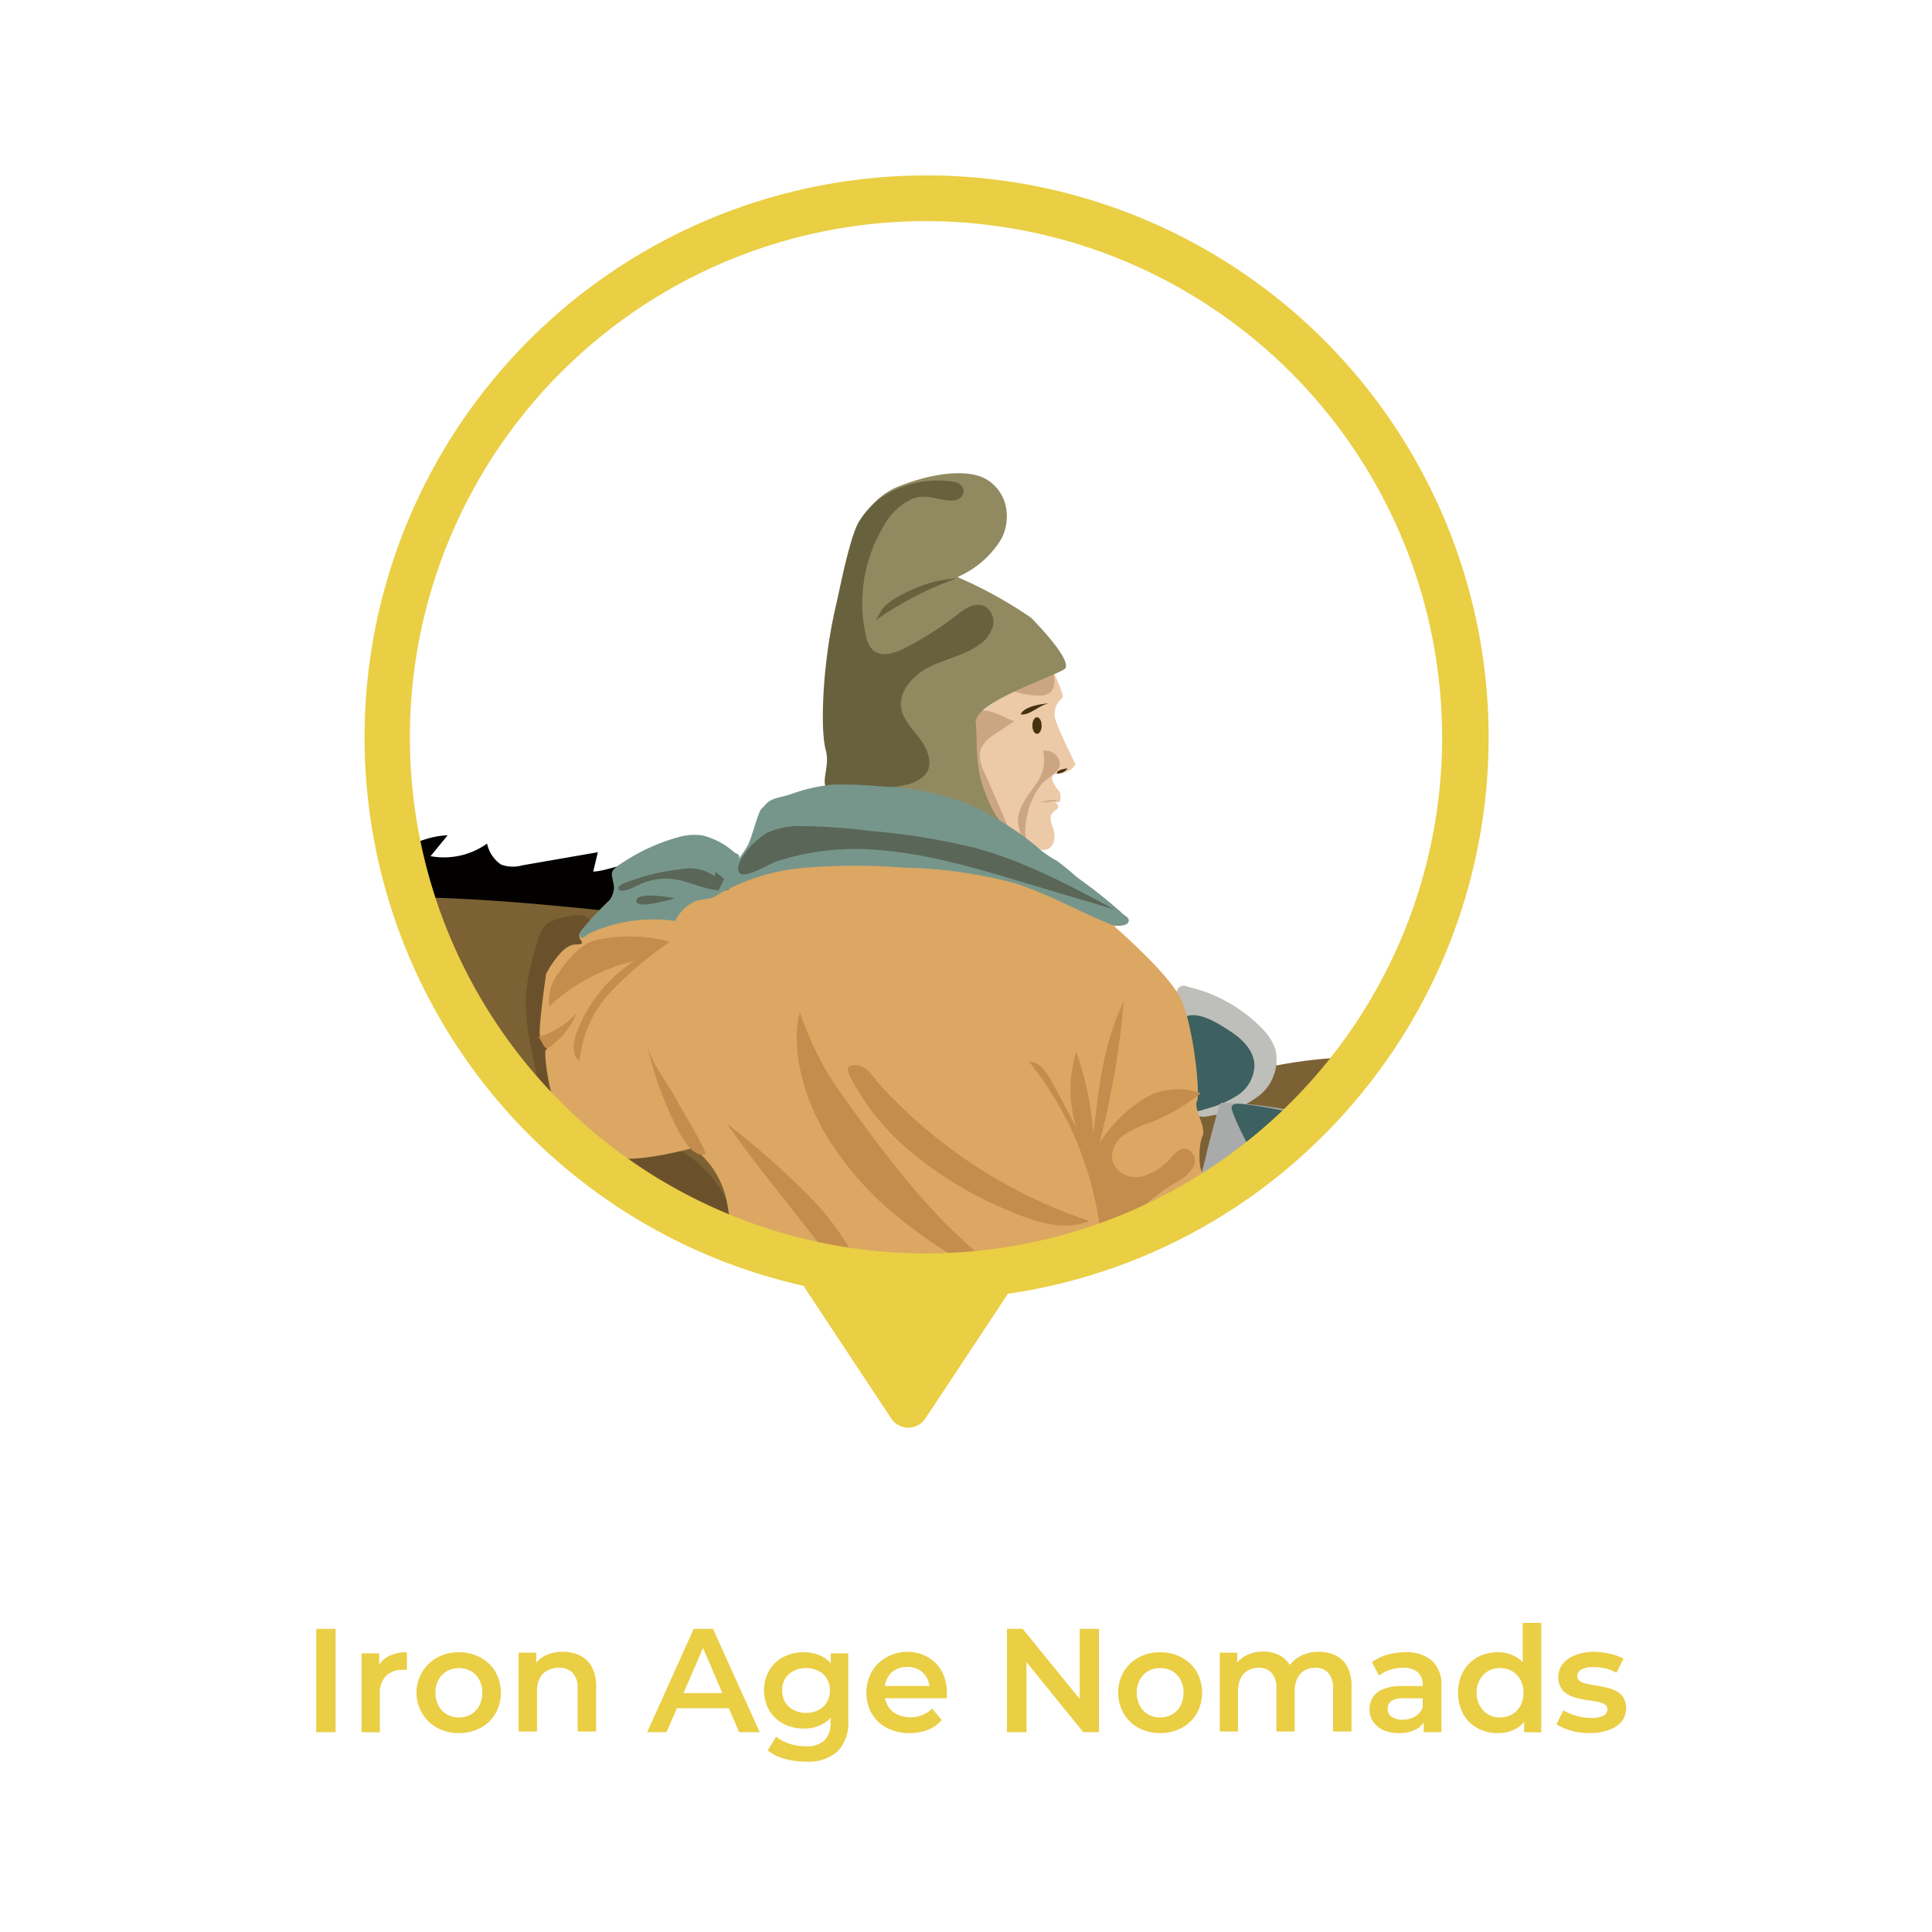 <svg xmlns="http://www.w3.org/2000/svg" xmlns:xlink="http://www.w3.org/1999/xlink" viewBox="0 0 200 200"><defs><style>.a{fill:none;}.b{fill:#eace44;}.c{clip-path:url(#a);}.d{fill:#020100;}.e{fill:#7c6134;}.f{opacity:0.41;}.g{fill:#543a1e;}.h{fill:#9b7c50;}.i{fill:#f7f5cb;}.j{fill:#bebfba;}.k{fill:#3d6060;}.l{fill:#a9aaaa;}.m{fill:#dba763;}.n{fill:#eccaa8;}.o{fill:#77968b;}.p{fill:#cca683;}.q{fill:#5a6657;}.r{fill:#c48d4d;}.s{fill:#918a61;}.t{fill:#68613e;}.u{fill:#665a48;}.v{fill:#46310f;}</style><clipPath id="a"><circle class="a" cx="95.86" cy="76.32" r="55.82"/></clipPath></defs><path class="b" d="M32.74,179.31V168.62h2v10.69Z"/><path class="b" d="M37.43,179.31v-8.16h1.82v2.25l-.22-.66a2.56,2.56,0,0,1,1.15-1.26,4,4,0,0,1,1.94-.44v1.82l-.22,0h-.19a2.39,2.39,0,0,0-1.75.63,2.57,2.57,0,0,0-.64,1.91v3.94Z"/><path class="b" d="M47.49,179.41a4.56,4.56,0,0,1-2.22-.54,4,4,0,0,1-1.55-1.49,4.14,4.14,0,0,1,1.54-5.79,4.55,4.55,0,0,1,2.23-.55,4.64,4.64,0,0,1,2.26.55,4,4,0,0,1,1.54,1.47,4.47,4.47,0,0,1,0,4.33,3.94,3.94,0,0,1-1.55,1.48A4.62,4.62,0,0,1,47.49,179.41Zm0-1.62a2.5,2.5,0,0,0,1.26-.31,2.26,2.26,0,0,0,.86-.9,2.8,2.8,0,0,0,.31-1.35,2.75,2.75,0,0,0-.31-1.35,2.3,2.3,0,0,0-.86-.89,2.63,2.63,0,0,0-2.48,0,2.4,2.4,0,0,0-.87.89,2.75,2.75,0,0,0-.32,1.35,2.81,2.81,0,0,0,.32,1.35,2.35,2.35,0,0,0,.87.9A2.43,2.43,0,0,0,47.49,177.79Z"/><path class="b" d="M58.3,171a3.73,3.73,0,0,1,1.75.39,2.78,2.78,0,0,1,1.21,1.17,4.09,4.09,0,0,1,.45,2v4.68H59.8v-4.43a2.29,2.29,0,0,0-.5-1.62,1.89,1.89,0,0,0-1.44-.54,2.55,2.55,0,0,0-1.19.28,1.82,1.82,0,0,0-.8.82,2.89,2.89,0,0,0-.28,1.36v4.13h-1.9v-8.16h1.82v2.21l-.32-.68a2.82,2.82,0,0,1,1.23-1.21A4,4,0,0,1,58.3,171Z"/><path class="b" d="M67,179.31l4.81-10.69h2l4.83,10.69H76.51l-4.13-9.64h.8L69,179.31Zm2.21-2.48.55-1.56h5.76l.53,1.56Z"/><path class="b" d="M83.21,178.94a4.44,4.44,0,0,1-2.11-.5,3.76,3.76,0,0,1-1.47-1.38,4.24,4.24,0,0,1,0-4.14,3.71,3.71,0,0,1,1.47-1.39,4.56,4.56,0,0,1,2.11-.49,4.21,4.21,0,0,1,1.87.42,3.06,3.06,0,0,1,1.32,1.3,4.48,4.48,0,0,1,.49,2.24,4.41,4.41,0,0,1-.49,2.21,3.06,3.06,0,0,1-1.32,1.3A4,4,0,0,1,83.21,178.94Zm.24,3.43a8.46,8.46,0,0,1-2.2-.29,4.74,4.74,0,0,1-1.77-.88l.86-1.42a4.47,4.47,0,0,0,1.34.72,5.28,5.28,0,0,0,1.68.27,2.67,2.67,0,0,0,2-.62,2.5,2.5,0,0,0,.62-1.87v-1.45L86.1,175,86,173.15v-2h1.81v6.92a4.23,4.23,0,0,1-1.13,3.26A4.62,4.62,0,0,1,83.45,182.37Zm0-5.05a2.66,2.66,0,0,0,1.28-.3,2.18,2.18,0,0,0,.88-.82,2.52,2.52,0,0,0,0-2.42,2.09,2.09,0,0,0-.88-.81,2.66,2.66,0,0,0-1.28-.29,2.72,2.72,0,0,0-1.29.29,2.12,2.12,0,0,0-.89.81,2.52,2.52,0,0,0,0,2.42,2.21,2.21,0,0,0,.89.82A2.73,2.73,0,0,0,83.5,177.32Z"/><path class="b" d="M94.19,179.41a5,5,0,0,1-2.38-.54,3.93,3.93,0,0,1-1.57-1.48,4.48,4.48,0,0,1,0-4.32,3.92,3.92,0,0,1,1.49-1.48A4.36,4.36,0,0,1,93.9,171a4.25,4.25,0,0,1,2.12.53A3.84,3.84,0,0,1,97.49,173a4.62,4.62,0,0,1,.53,2.25c0,.07,0,.16,0,.27a2.3,2.3,0,0,1,0,.28H91.2v-1.27H97l-.76.4a2.38,2.38,0,0,0-.28-1.23,2.14,2.14,0,0,0-.82-.84,2.4,2.4,0,0,0-1.22-.3,2.49,2.49,0,0,0-1.23.3,2,2,0,0,0-.83.85,2.59,2.59,0,0,0-.29,1.27v.3a2.54,2.54,0,0,0,.33,1.3,2.17,2.17,0,0,0,.94.88,3.16,3.16,0,0,0,1.42.31,3.21,3.21,0,0,0,1.23-.23,3,3,0,0,0,1-.67l1,1.19a3.69,3.69,0,0,1-1.4,1A5.11,5.11,0,0,1,94.19,179.41Z"/><path class="b" d="M104.24,179.31V168.62h1.63l6.7,8.24h-.8v-8.24h2v10.69h-1.63l-6.69-8.25h.81v8.25Z"/><path class="b" d="M120.09,179.41a4.5,4.5,0,0,1-2.22-.54,4,4,0,0,1-1.55-1.49,4.38,4.38,0,0,1,0-4.32,4,4,0,0,1,1.54-1.47,4.52,4.52,0,0,1,2.23-.55,4.63,4.63,0,0,1,2.25.55,4,4,0,0,1,1.54,1.47,4.47,4.47,0,0,1,0,4.33,3.94,3.94,0,0,1-1.55,1.48A4.61,4.61,0,0,1,120.09,179.41Zm0-1.62a2.47,2.47,0,0,0,1.25-.31,2.2,2.2,0,0,0,.86-.9,2.81,2.81,0,0,0,.32-1.35,2.75,2.75,0,0,0-.32-1.35,2.23,2.23,0,0,0-.86-.89,2.46,2.46,0,0,0-1.24-.31,2.42,2.42,0,0,0-1.23.31,2.26,2.26,0,0,0-.87.89,2.65,2.65,0,0,0-.32,1.35,2.7,2.7,0,0,0,.32,1.35,2.22,2.22,0,0,0,.87.9A2.38,2.38,0,0,0,120.09,177.79Z"/><path class="b" d="M136.56,171a3.75,3.75,0,0,1,1.74.39,2.67,2.67,0,0,1,1.18,1.17,4.21,4.21,0,0,1,.43,2v4.68H138v-4.43a2.29,2.29,0,0,0-.49-1.62,1.72,1.72,0,0,0-1.36-.54,2.23,2.23,0,0,0-1.11.28,1.82,1.82,0,0,0-.75.82,3,3,0,0,0-.26,1.35v4.14h-1.9v-4.43a2.34,2.34,0,0,0-.48-1.62,1.74,1.74,0,0,0-1.37-.54,2.22,2.22,0,0,0-1.1.28,1.82,1.82,0,0,0-.75.82,3,3,0,0,0-.27,1.35v4.14h-1.89v-8.16h1.81v2.19l-.33-.66a2.86,2.86,0,0,1,1.2-1.21,3.78,3.78,0,0,1,1.81-.43,3.44,3.44,0,0,1,2,.57,2.8,2.8,0,0,1,1.12,1.74l-.74-.27a3.17,3.17,0,0,1,1.3-1.47A3.93,3.93,0,0,1,136.56,171Z"/><path class="b" d="M144.81,179.41a3.81,3.81,0,0,1-1.6-.31,2.49,2.49,0,0,1-1.06-.87,2.2,2.2,0,0,1-.38-1.26,2.37,2.37,0,0,1,.33-1.24,2.29,2.29,0,0,1,1.08-.87,5.18,5.18,0,0,1,2-.32h2.37v1.27H145.3a2,2,0,0,0-1.31.31,1,1,0,0,0-.34.79,1,1,0,0,0,.41.81,1.94,1.94,0,0,0,1.15.3,2.41,2.41,0,0,0,1.26-.32,1.87,1.87,0,0,0,.81-.94l.31,1.14a2.14,2.14,0,0,1-1,1.12A3.69,3.69,0,0,1,144.81,179.41Zm2.57-.1v-1.67l-.1-.33v-2.89a1.69,1.69,0,0,0-.51-1.31,2.23,2.23,0,0,0-1.55-.46,4.35,4.35,0,0,0-1.33.21,3.49,3.49,0,0,0-1.13.6l-.74-1.39a4.8,4.8,0,0,1,1.57-.77,6.88,6.88,0,0,1,1.88-.26,4,4,0,0,1,2.75.86,3.35,3.35,0,0,1,1,2.63v4.78Z"/><path class="b" d="M155.06,179.41a4.27,4.27,0,0,1-2.12-.52,3.73,3.73,0,0,1-1.47-1.45,4.77,4.77,0,0,1,0-4.41,3.78,3.78,0,0,1,1.47-1.47,4.38,4.38,0,0,1,2.12-.52,3.61,3.61,0,0,1,1.83.46,3,3,0,0,1,1.28,1.37,5.11,5.11,0,0,1,.48,2.36,5.37,5.37,0,0,1-.46,2.35,3.14,3.14,0,0,1-1.26,1.38A3.78,3.78,0,0,1,155.06,179.41Zm.23-1.62a2.44,2.44,0,0,0,1.23-.31,2.35,2.35,0,0,0,.87-.9,2.81,2.81,0,0,0,.32-1.35,2.75,2.75,0,0,0-.32-1.35,2.4,2.4,0,0,0-.87-.89,2.44,2.44,0,0,0-1.23-.31,2.31,2.31,0,0,0-2.1,1.2,2.65,2.65,0,0,0-.33,1.35,2.7,2.7,0,0,0,.33,1.35,2.35,2.35,0,0,0,.87.9A2.39,2.39,0,0,0,155.29,177.79Zm2.49,1.52v-1.93l0-2.17-.15-2.17V168h1.92v11.34Z"/><path class="b" d="M164.62,179.41a7.38,7.38,0,0,1-2-.26,5.57,5.57,0,0,1-1.5-.65l.73-1.45a5.35,5.35,0,0,0,1.32.57,5.41,5.41,0,0,0,1.54.22,2.63,2.63,0,0,0,1.29-.24.72.72,0,0,0,.4-.65.58.58,0,0,0-.27-.51,2.22,2.22,0,0,0-.72-.26c-.29-.07-.62-.12-1-.17a10,10,0,0,1-1.09-.21,3.7,3.7,0,0,1-1-.38,2,2,0,0,1-.72-.68,2.14,2.14,0,0,1-.28-1.14,2.11,2.11,0,0,1,.45-1.34,2.94,2.94,0,0,1,1.24-.9A5.21,5.21,0,0,1,165,171a7.45,7.45,0,0,1,1.66.2,4.72,4.72,0,0,1,1.41.52l-.75,1.45a3.7,3.7,0,0,0-1.16-.46,5.24,5.24,0,0,0-1.17-.13,2.61,2.61,0,0,0-1.29.25.74.74,0,0,0-.42.65.63.63,0,0,0,.27.55,2.3,2.3,0,0,0,.72.28c.3.07.62.13,1,.18s.71.13,1.07.22a4.3,4.3,0,0,1,1,.36,1.86,1.86,0,0,1,.72.67,2.27,2.27,0,0,1-.17,2.45,3,3,0,0,1-1.27.87A5.49,5.49,0,0,1,164.62,179.41Z"/><g class="c"><path class="d" d="M33.27,86.63,32.78,89c2,1.23,4.66.65,6.85-.27s4.34-2.19,6.71-2.26l-1.77,2.16a7.7,7.7,0,0,0,5.85-1.3,3.57,3.57,0,0,0,1.43,2.16,3.54,3.54,0,0,0,2.21.09l7.83-1.36-.48,2c1.1,0,2.93-.79,4-.8.13.78-.47,2.33-.56,3.12a2.76,2.76,0,0,1-1.11,2,4.08,4.08,0,0,1-2.21.48l-24.5.67c-1.59,0-3.19.09-4.78.06-1.09,0-2.63.14-3.59-.51-1.82-1.25.58-4.75,1.51-5.93a11.55,11.55,0,0,1,1.44-1.53C31.87,87.6,33.22,86.86,33.27,86.63Z"/><path class="e" d="M77.09,133.9a25.08,25.08,0,0,1-3.86.66c-1.34.19-2.69.36-4,.49-2.7.26-5.42.39-8.13.39s-5.42-.14-8.12-.4c-1.35-.13-2.7-.3-4-.5a7.4,7.4,0,0,1-3-1.67l-3.37-2.34-2-1.36-2.49-1.74a5.09,5.09,0,0,0-3.21-1.26,2.64,2.64,0,0,0-2.11,3.47l-3.39,3.78a1,1,0,0,1-.59.4c-.44.06-.74-.43-.91-.85-5-12.36-6.5-22.45-3.25-35.37a5.07,5.07,0,0,1,1.94-3.22A4.16,4.16,0,0,1,28,93.74a12.6,12.6,0,0,1,1.37-.22c11.36-1.38,22.86-.33,34.24.85l.34,0a2.85,2.85,0,0,1,1.28.42,1.79,1.79,0,0,1,1,1.7c.2,2.85-.08,2.3-.81,5.06-.63,2.37-1.59,4.67-1.78,7.11a8.49,8.49,0,0,0,.24,2.87,5.68,5.68,0,0,0,2.45,3.56c1.47.89,3.31.91,4.93,1.48,3.11,1.11,5.15,4.23,5.87,7.45S77.47,130.62,77.09,133.9Z"/><g class="f"><path class="g" d="M55.43,98.14a24.48,24.48,0,0,0-1,4.93,23.72,23.72,0,0,0,.69,6.09l1.38,6.9a19.68,19.68,0,0,0,1.3,4.54A6.62,6.62,0,0,0,61,124c1.27.56,2.79.59,3.85,1.48s1.39,2.63,1.57,4.13.52,3.17,1.78,4a5.47,5.47,0,0,0,3.23.61c1.35,0,2.83-.1,3.81-1a4.45,4.45,0,0,0,1.13-2.91A11.88,11.88,0,0,0,70,118.88c-2.8-1.39-6.19-1.66-8.59-3.66s-3.26-5.23-3-8.28a25.19,25.19,0,0,1,2.76-8.67,3.06,3.06,0,0,0,.4-2.52,2,2,0,0,0-2-1,7.92,7.92,0,0,0-2.6.67C56,95.88,55.68,97.26,55.43,98.14Z"/></g><g class="f"><path class="h" d="M40.33,105.57a67.83,67.83,0,0,1,10.33,7.86,55.4,55.4,0,0,1,8.06,8.5,24.63,24.63,0,0,1,4.65,10.66,97.55,97.55,0,0,0-11.09-13c-6-5.56-13.31-9.52-20.73-13a9.51,9.51,0,0,1-3-1.91c-1.49-1.6-1.07-3.74,1.34-3.34a27.78,27.78,0,0,1,6.87,2.3C38,104.25,39.16,104.88,40.33,105.57Z"/></g><g class="f"><path class="h" d="M40.3,123.08a67.59,67.59,0,0,1,7.77,8.28l-13-8.61a17,17,0,0,1-4.51-3.83,6.49,6.49,0,0,1-1.26-3.27c-.07-.83.14-2.44,1.3-1.77a20.13,20.13,0,0,1,3.1,3l3.11,3Z"/></g><g class="f"><path class="h" d="M31.16,126.24a6.82,6.82,0,0,1-1.1,3.45l-1.15,2.2c-.15.27-.35.58-.65.6s-.63-.48-.71-.88a17.42,17.42,0,0,1,.17-7.9c.09-.35.24-1.49.64-1.62s1,.76,1.26,1A5.16,5.16,0,0,1,31.16,126.24Z"/></g><g class="f"><path class="g" d="M35.28,115.8a26.6,26.6,0,0,0,9.25,6.51,18.41,18.41,0,0,1,4.15,1.84c1.93,1.39,2.9,3.72,4.44,5.53a11.06,11.06,0,0,0,8.48,3.84,6.47,6.47,0,0,0-1.54-3.16,52.18,52.18,0,0,0-7.5-7.94,104.46,104.46,0,0,0-10.11-7.37l-10.1-6.76c-.62-.42-3.25-2.81-3.53-1.34s1.7,3.11,2.41,4A54.66,54.66,0,0,0,35.28,115.8Z"/></g><path class="i" d="M67.68,107.2a31.07,31.07,0,0,1-3.8,4.37c-.68.68-1.36,1.34-2,2l-1.1,1.11q-1.86,1.83-3.79,3.58l-.73.66-.71.62c-.58.52-1.18,1-1.77,1.52l-1.43,1.19c-1,.82-2,1.62-3.07,2.4l-.48.37c-.31.23-1.9,1.74-3.43,3.12-.31.29-.63.57-.92.83a16.5,16.5,0,0,1-1.94,1.57l-2-1.36q1.13-.64,2.22-1.32c.49-.3,1-.61,1.46-.93q2.15-1.38,4.22-2.93,1.59-1.15,3.12-2.4l1.5-1.23c.85-.72,1.69-1.45,2.51-2.19.39-.35.77-.69,1.15-1,1.15-1.06,2.27-2.16,3.36-3.27s2.1-2.19,3.1-3.31c.15-.16.3-.32.44-.49.95-1.06,1.88-2.13,2.92-3.11.25-.23,1.1-1.24,1.44-1S67.82,107,67.68,107.2Z"/><path class="e" d="M121.93,102.72s7.6.48,10.21,7.58c0,0,12.62-2.68,17.54,1.35v21.4l-24.42.14-4.66-29.81Z"/><path class="j" d="M122.54,108.92a28.55,28.55,0,0,1-.72-6,.74.74,0,0,1,1.1-.78,15.51,15.51,0,0,1,7.51,4.11,6.06,6.06,0,0,1,1.59,2.33,4.76,4.76,0,0,1-1.64,4.81,10.46,10.46,0,0,1-4.89,2.08c-.49.09-1.28.32-1.65-.14a4.34,4.34,0,0,1-.38-1.68Z"/><path class="k" d="M127.3,106.72c1.28.82,2.51,2,2.56,3.56a3.82,3.82,0,0,1-1.77,3.12,11.41,11.41,0,0,1-3.43,1.44,2.3,2.3,0,0,1-1.65.07,2,2,0,0,1-.92-1.27c-.72-2.06-1.24-5.35-.28-7.42C122.9,103.87,125.81,105.75,127.3,106.72Z"/><path class="l" d="M126.44,114.16a38.7,38.7,0,0,1,10.12,1.53l12.14,2.94c.92,4.91-.12,9.94-1.15,14.82a1.17,1.17,0,0,1-.4.79,1.24,1.24,0,0,1-.6.11l-15.23.14a10.35,10.35,0,0,1-4.83-.74,6.67,6.67,0,0,1-3.3-5.21,13.62,13.62,0,0,1,.85-6c.59-1.69.89-3.46,1.38-5.18C125.51,117.08,126.22,114.16,126.44,114.16Z"/><path class="k" d="M135.46,131.64a.65.65,0,0,0,.23.31.61.61,0,0,0,.4,0c2.32-.48,4-2.46,5.64-4.14,1.29-1.31,2.71-2.5,4-3.86a11.6,11.6,0,0,0,2.82-4.69.43.43,0,0,0-.37-.64L137.27,116c-1.83-.44-3.66-.89-5.52-1.24-.92-.17-1.85-.32-2.78-.43-.64-.08-1.76-.28-1.4.69.66,1.83,1.7,3.59,2.53,5.34l2.51,5.29Z"/><path class="m" d="M75.85,133.53s.1-7.06-.86-10.12a9.14,9.14,0,0,0-3.24-4.58s-6.4,1.81-8.88.86a6.69,6.69,0,0,1-3.44-2.87S58.1,114,57.53,114s-1.34-5.34-1-5.34-.19-1.34-.57-1.34.57-6.49.57-6.49,1.53-3.06,3.06-3.06-.2-.57.57-1.33,2.29-2.87,3.24-3.44-.95-2.67.77-3.43,5.15-3.25,8-3.06a5.62,5.62,0,0,1,4.23,2.45s2.83-2.26,2.26-4.36,7.44-3.24,7.44-3.24,11.46-.19,17,3.62,13.56,9.74,13.56,10.31-1.34.58-1.34.58,5.54,4.77,6.87,7.44,2.1,9.93,1.72,10.69,1,2.67.57,3.63-.43,3.5.07,3.85.51,6.27.89,7,.6,5.06.6,5.06Z"/><path class="n" d="M107.92,88c1.15,0,1.53-1.15,1-2.54s.42-1.47.61-1.85-.67-.77-.1-.58.29-1,.29-1-1.62-1.91-.29-1.91a2.25,2.25,0,0,0,1.91-1s-1.72-3.44-2.1-4.68a2.1,2.1,0,0,1,.76-2.2c.2-.19-.76-2.29-.76-2.29l-.13-.23s-7,2.64-8,4.68c0,0-.09,5.43.6,6.7s1.73,3.7,1.73,3.7S107.35,88,107.92,88Z"/><path class="o" d="M69.9,95.34a4.12,4.12,0,0,1,2.15-2.06c.62-.25,1.45-.13,2-.51s.6-1,.9-1.5l1.11-1.76a3.48,3.48,0,0,0,.47-.75c0-.38-.27-.33-.57-.57a7.82,7.82,0,0,0-3.2-1.7,5.85,5.85,0,0,0-2.53.17,20.3,20.3,0,0,0-5.54,2.48c-.37.25-1.21.72-1.33,1.15s.28,1.16.19,1.72a2.33,2.33,0,0,1-.69,1.44,25.17,25.17,0,0,0-2.64,2.82c-.12.16-.44.63-.11.77s.65-.3.81-.37a16.71,16.71,0,0,1,2.07-.8,16,16,0,0,1,4.4-.69A16.41,16.41,0,0,1,69.9,95.34Z"/><path class="p" d="M105,74.66l-2,1.34a3.37,3.37,0,0,0-1.52,1.67,3.41,3.41,0,0,0,.4,2.21l2.89,6.66a10.62,10.62,0,0,1-4.15-5.43,12.31,12.31,0,0,1-.2-6.29C101,72.4,103.43,74.08,105,74.66Z"/><path class="p" d="M107.07,81.4c-.75,1.09-1.66,2.2-1.7,3.52a5.86,5.86,0,0,0,1.35,3.29c-1.29-1.89-.22-5.54,1.15-7.08.48-.54,1.56-1.06,1.79-1.77.3-.89-.8-1.87-1.67-1.63A4.28,4.28,0,0,1,107.07,81.4Z"/><path class="p" d="M109.05,69.62a4.51,4.51,0,0,1,.1,1.1,1.42,1.42,0,0,1-.48,1,1.79,1.79,0,0,1-1.12.28,7.69,7.69,0,0,1-2.6-.45A5.3,5.3,0,0,1,109.05,69.62Z"/><path class="q" d="M69.87,93c-.48.1-4,1.21-4,.25S69.35,92.86,69.87,93Z"/><path class="r" d="M69.37,97.5a36.13,36.13,0,0,0-6.13,5.16A12.06,12.06,0,0,0,60,109.84c-.84-.61-.68-1.9-.33-2.88a15.2,15.2,0,0,1,6-7.48,19.41,19.41,0,0,0-8.82,4.7,4.8,4.8,0,0,1,.92-3.4c.87-1.29,2.27-3,3.84-3.44A15.93,15.93,0,0,1,69.37,97.5Z"/><path class="r" d="M59.73,104.82a8.27,8.27,0,0,1-4,2.51c.11,0,.59,1.15.84,1.2s1-.69,1.27-.93A8.26,8.26,0,0,0,59.73,104.82Z"/><path class="r" d="M67,108.29c.5,1.83,2.1,3.82,3,5.49,1,1.85,2.25,3.71,3.08,5.65-1.66.7-3.14-3-3.65-4A39.3,39.3,0,0,1,67,108.29Z"/><path class="r" d="M106.52,109.9c1.14,0,1.88,1.17,2.42,2.18l2.48,4.62a13.23,13.23,0,0,1,0-7.83,35.67,35.67,0,0,1,1.78,8.43c.52-4.66,1.07-9.42,3.13-13.64a87.84,87.84,0,0,1-2.52,14.68,15.14,15.14,0,0,1,4.42-4.49,6.88,6.88,0,0,1,6.08-.68,20.56,20.56,0,0,1-5.29,3.06,10.71,10.71,0,0,0-2.73,1.3,2.72,2.72,0,0,0-1.14,2.63,2.55,2.55,0,0,0,3,1.64,5.83,5.83,0,0,0,3.1-2c.42-.44.93-1,1.54-.87a1.3,1.3,0,0,1,.77,1.81,3.89,3.89,0,0,1-1.63,1.53c-2,1.23-3.94,2.6-5,4.63s-1,4.91.86,6.3a13,13,0,0,1,6.76-.73l.23.6c.13.31-7.15.7-7.8.64-2.24-.21-2.69-.91-2.78-3.09a36.9,36.9,0,0,0-3.34-13.81A36.42,36.42,0,0,0,106.52,109.9Z"/><path class="r" d="M112.7,126.44c-2.56,1-5.44.1-8-1a38.71,38.71,0,0,1-11.24-6.92,25.05,25.05,0,0,1-5.22-6.63c-.49-.94-.93-1.69.45-1.61,1.08.06,1.81,1.37,2.45,2.08a51.43,51.43,0,0,0,21.53,14Z"/><path class="r" d="M85.41,129.54a17.65,17.65,0,0,0,4.92,4.9A27.51,27.51,0,0,0,83.93,124a84.48,84.48,0,0,0-8.68-7.68C78.43,120.84,82,125.14,85.41,129.54Z"/><path class="r" d="M87.35,113.59c5.82,8.13,12.12,16.43,21,20.95a48.57,48.57,0,0,1-15.06-8.3,32.23,32.23,0,0,1-8.23-9.52c-1.84-3.42-3.24-8.08-2.26-12A30.85,30.85,0,0,0,87.35,113.59Z"/><path class="s" d="M103.89,85.46a1.56,1.56,0,0,0-.21-.21A1.49,1.49,0,0,0,103.89,85.46Z"/><path class="s" d="M95.15,61.61a41.37,41.37,0,0,0,4.24-2,9.82,9.82,0,0,0,4.31-3.89,5.07,5.07,0,0,0,.35-3.59,4.29,4.29,0,0,0-2.32-2.71c-2.34-1-6.11-.08-8.38.81A7.24,7.24,0,0,0,90,52.63c-1.24,1.8-1.59,4-2,6.09S86.55,63,86.29,65.21c-.18,1.55-.49,3.1-.7,4.65l.57,11.46c12.5.16,16.62,3.11,17.52,3.93A11.59,11.59,0,0,1,102,82.08c-1.15-2.86-.77-5.15-1-7.25-.17-1.87,6.33-4.2,8.56-5.23a5.49,5.49,0,0,0,.61-.31c1.14-.76-3.44-5.35-3.44-5.35a44.67,44.67,0,0,0-9-4.77"/><path class="t" d="M93.51,50.37a8.39,8.39,0,0,0-4.66,3.75c-.87,1.6-1.82,6.33-2.21,8.11a53.27,53.27,0,0,0-1.15,6.68c-.25,2.11-.55,6.73,0,8.78s-1.14,4,1,4.39a34.75,34.75,0,0,0,7.38-.86,3.56,3.56,0,0,0,2-1.14c.73-1,.18-2.49-.58-3.51s-1.75-2-2-3.22c-.29-1.83,1.26-3.47,2.92-4.3s3.56-1.19,5.08-2.26a3.54,3.54,0,0,0,1.49-1.94,1.86,1.86,0,0,0-.9-2.12c-1-.43-2.06.31-2.91,1a33.39,33.39,0,0,1-5.28,3.35c-1.06.55-2.47,1-3.35.19a2.88,2.88,0,0,1-.71-1.49,15.46,15.46,0,0,1,1.76-11.17,6.53,6.53,0,0,1,3.12-3c1.44-.52,2.58.19,4,.21s1.7-1.55.41-1.91A10.22,10.22,0,0,0,93.51,50.37Z"/><path class="t" d="M90.65,64.21l.59-1c.59-1,2.5-1.88,3.55-2.33a12.14,12.14,0,0,1,4.23-1A34.56,34.56,0,0,0,90.65,64.21Z"/><path class="q" d="M70.38,90a4.54,4.54,0,0,1,3.58.69.44.44,0,0,0,0-.52l.36.29a2.59,2.59,0,0,1,1.14,1.65c-1.86.35-3.66-.77-5.54-1.07a6.43,6.43,0,0,0-4.08.71c-.32.14-1.64.76-1.82.27s1.41-.84,1.73-1A21.38,21.38,0,0,1,70.38,90Z"/><path class="a" d="M125.54,124.54l3.69-3.17"/><circle class="u" cx="136.18" cy="132" r="1.24"/><ellipse class="v" cx="107.35" cy="75.11" rx="0.48" ry="0.86"/><path class="p" d="M107.74,83.05a3.31,3.31,0,0,1,.44,0l.46-.06a3.37,3.37,0,0,1,.84,0c-.11-.21-.52-.16-.72-.15A3.24,3.24,0,0,0,107.74,83.05Z"/><path class="v" d="M108.75,72.8c-1,0-2.11,1.32-3.1,1.15C106,73.12,107.94,72.82,108.75,72.8Z"/><path class="v" d="M109.46,79.87a2.19,2.19,0,0,1,1.05-.32,1.22,1.22,0,0,1-.48.39,1.88,1.88,0,0,1-.61.15"/><path class="a" d="M58.85,118.21c.19-.49.53-1.1,1.06-1a.82.82,0,0,1,.63.89,2.41,2.41,0,0,1-.45,1.1L52,132.2c-.31.51-1,1.61-1.51.55-.37-.71.81-1.6,1.23-2.13a49.2,49.2,0,0,0,3.77-5.51A47.63,47.63,0,0,0,58.85,118.21Z"/><path class="o" d="M73.84,92.89a21.72,21.72,0,0,1,9.59-3.07,65,65,0,0,1,10.16,0A47.82,47.82,0,0,1,105,91.42c3.47,1.08,6.64,2.93,10,4.28.47.19,1.64.22,1.82-.26s-.47-.65-.76-1a51,51,0,0,0-4.58-3.63,25.83,25.83,0,0,0-2.1-1.72,9.65,9.65,0,0,1-1.53-1,30.8,30.8,0,0,0-7.45-4.77,27.2,27.2,0,0,0-9.16-1.91,44.35,44.35,0,0,0-5-.19,17.3,17.3,0,0,0-4.39,1c-1.15.38-2.06.36-2.68,1.15-.24.31-.36.25-.57.76-.4,1-.84,2.71-1.19,3.39a14.12,14.12,0,0,1-1.53,2.12c-.39.53-.72,1.11-1.07,1.66C74.58,91.74,74.22,92.65,73.84,92.89Z"/><path class="q" d="M79.44,86.2A7.83,7.83,0,0,1,83,85.52a61.14,61.14,0,0,1,7.28.52A69.3,69.3,0,0,1,101,87.79c5.06,1.38,9.73,3.87,14.34,6.35l-9.64-2.87c-4.85-1.45-9.75-2.9-14.8-3.28A26.47,26.47,0,0,0,80.3,89.2c-.79.28-3.92,2.28-3.89.73C76.44,88.64,78.41,86.75,79.44,86.2Z"/></g><path class="b" d="M95.86,134.52a58.18,58.18,0,1,1,41.16-17A57.82,57.82,0,0,1,95.86,134.52Zm0-111.63a53.43,53.43,0,1,0,53.43,53.43A53.49,53.49,0,0,0,95.86,22.89Z"/><path class="b" d="M94,130.8h9a1.73,1.73,0,0,1,1.7,2.58l-4.48,6.78-4.49,6.77a2.12,2.12,0,0,1-3.41,0l-4.48-6.77-4.49-6.78a1.73,1.73,0,0,1,1.71-2.58Z"/><rect class="a" width="200" height="200"/></svg>